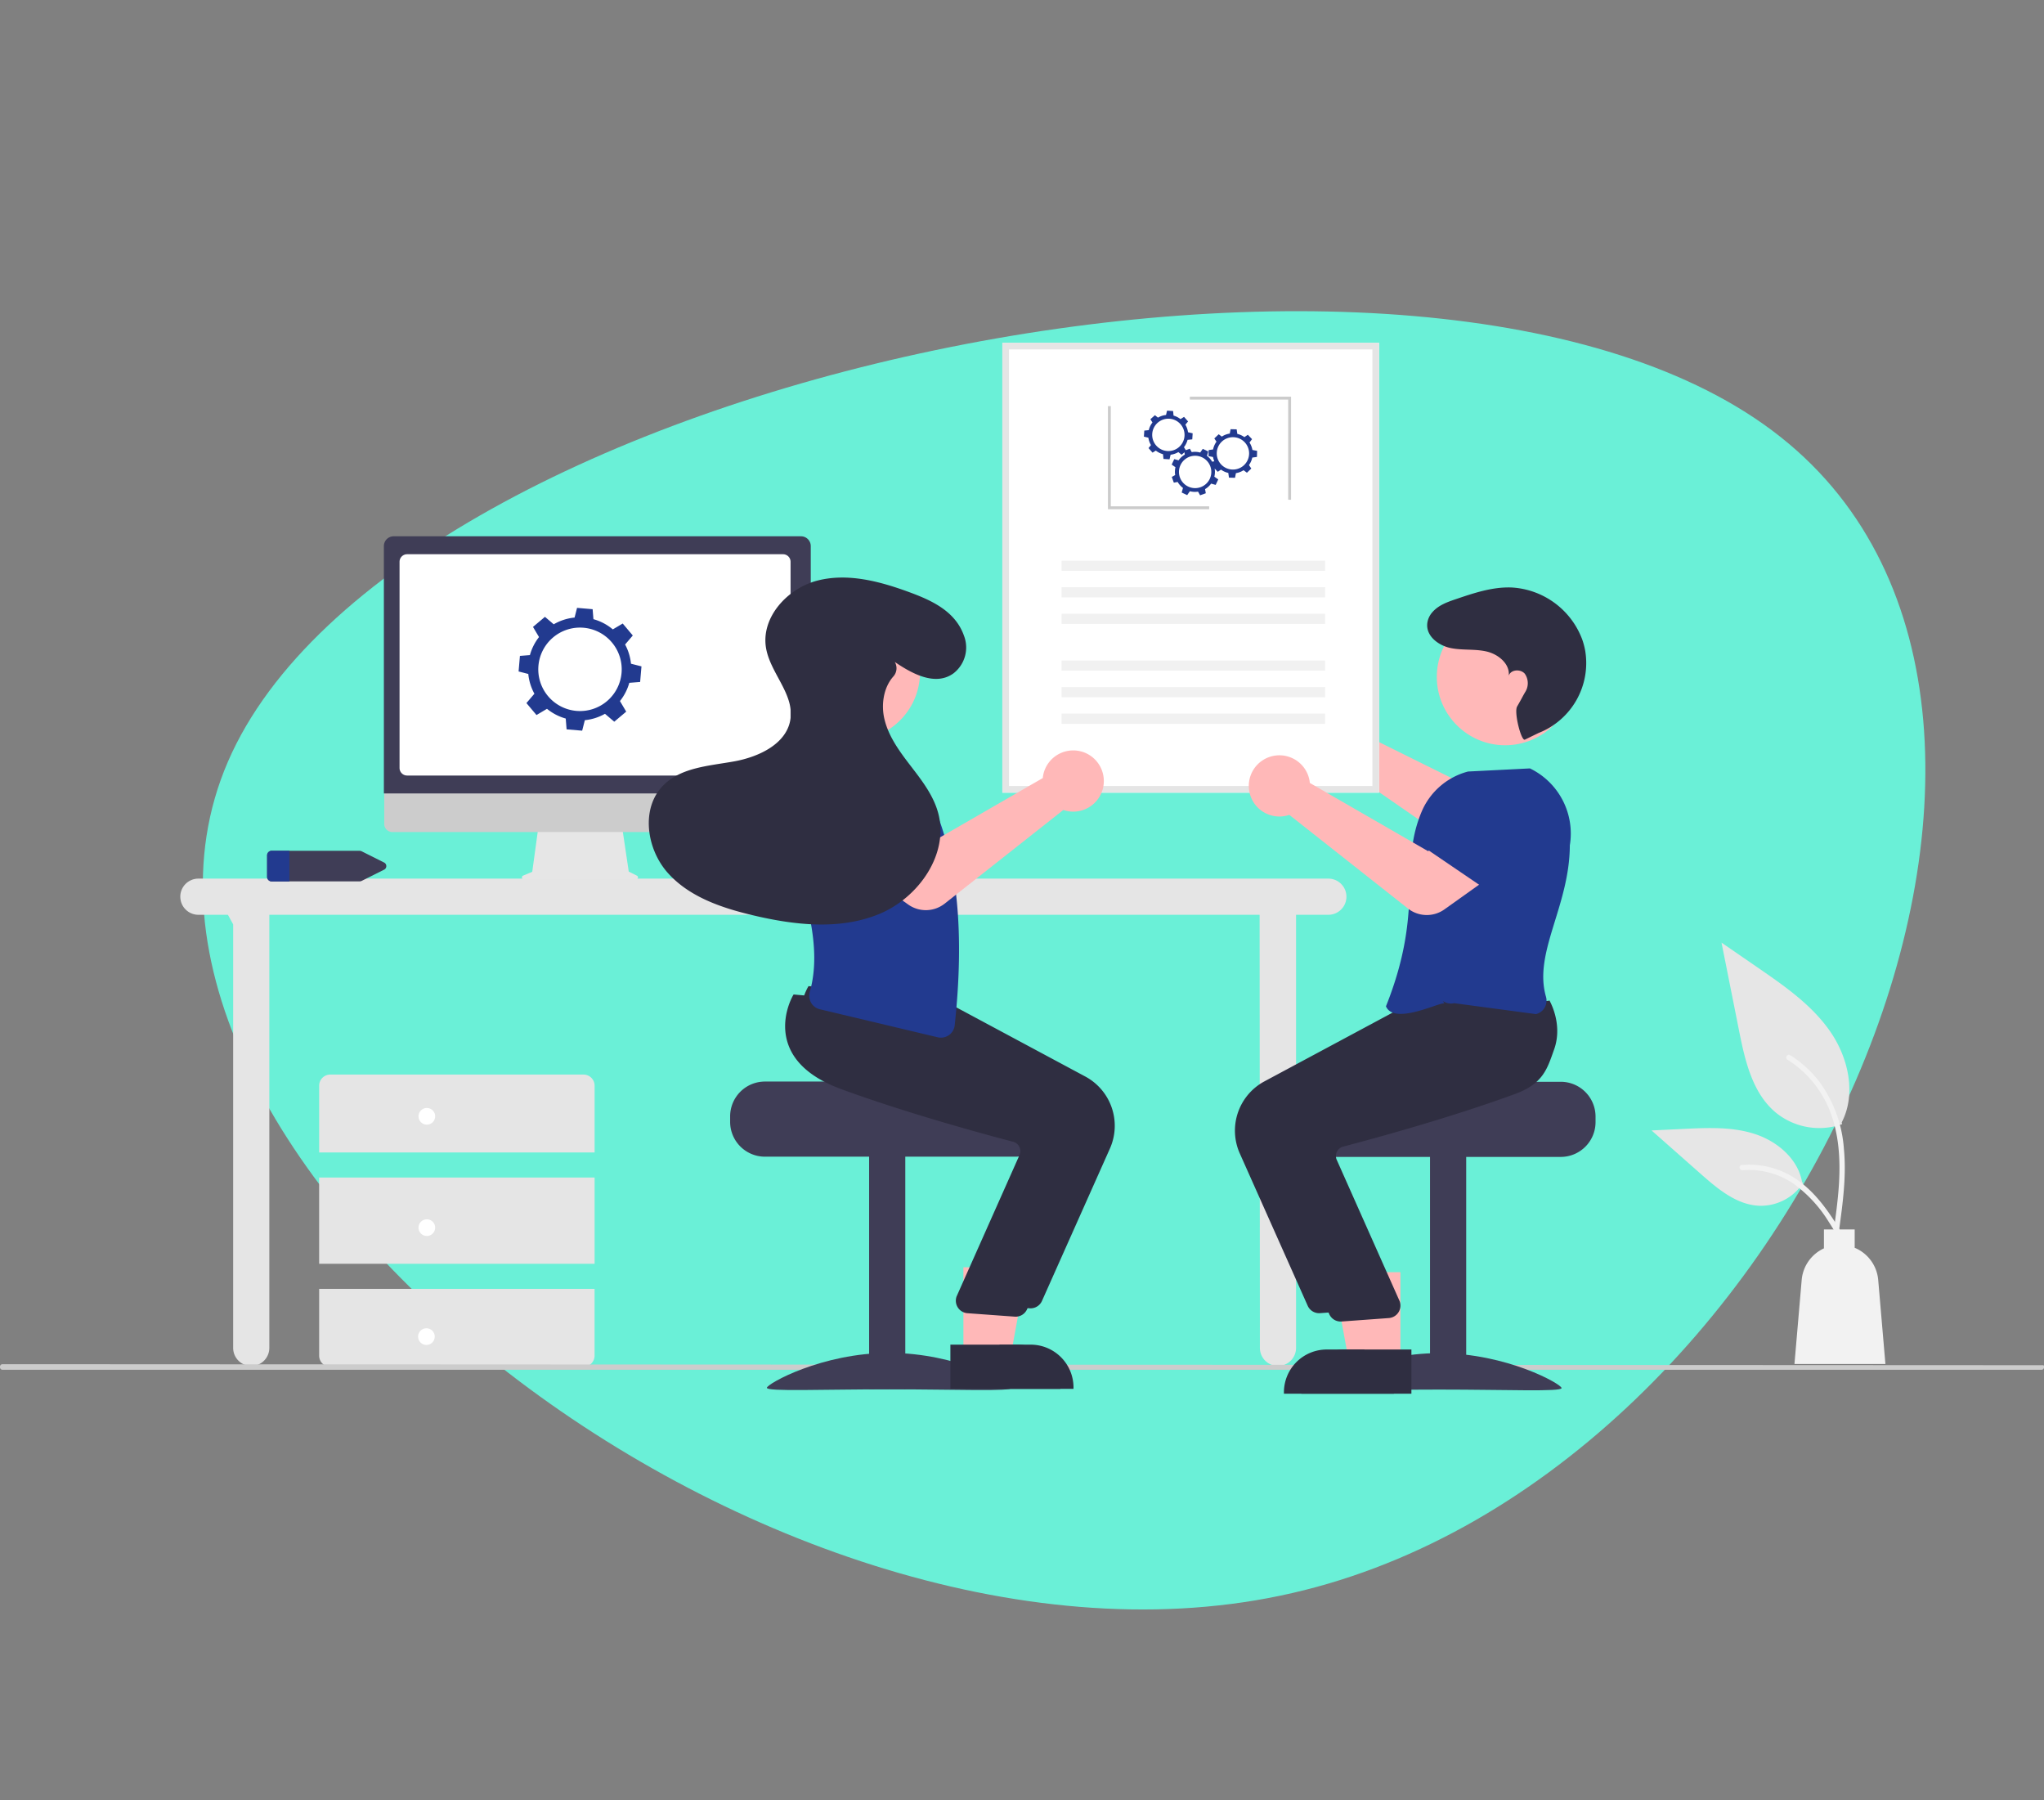 <svg xmlns="http://www.w3.org/2000/svg" width="459.375" height="404.518"><rect width="100%" height="100%" fill="#808080" stroke="none"/><g data-name="Group 229"><g data-name="blob-haikei (3)"><path fill="#6af0d7" d="M400.194 98.205c78.842 62.411 3.8 236.122-112.493 260.327C171.36 382.901 13.721 257.923 51.22 171.147S321.404 35.636 400.194 98.205" data-name="Path 465"/></g><g transform="translate(0 77.013)"><path fill="#ffb8b8" d="M295.694 82.157a6.881 6.881 0 0 1 9.312 4.324 6.632 6.632 0 0 1 .2.9l27.476 13.625 6.359-4.214 7.912 9.108-9.709 7.885a6.972 6.972 0 0 1-8.318.321l-27.877-19.284a6.575 6.575 0 0 1-.635.231 6.881 6.881 0 0 1-8.761-5.353 6.7 6.7 0 0 1-.1-.838 6.9 6.9 0 0 1 4.143-6.709Z" data-name="Path 561"/><path fill="#e5e5e5" d="M40.524 124.463a4.065 4.065 0 0 0 4.065 4.065h6.634l1.178 2.145v95.1a4.065 4.065 0 1 0 8.129 0v-97.245h222.56l.062 97.241a4.065 4.065 0 1 0 8.129 0v-97.241h7.191a4.065 4.065 0 1 0 0-8.129H44.584a4.065 4.065 0 0 0-4.065 4.065Z" data-name="Path 562"/><path fill="#e5e5e5" d="M133.634 181.933v-15.008a2.5 2.5 0 0 0-2.5-2.5H74.228a2.5 2.5 0 0 0-2.5 2.5v15.008Z" data-name="Path 563"/><path fill="#e5e5e5" d="M71.725 187.561h61.909v19.386H71.725z" data-name="Rectangle 703"/><path fill="#e5e5e5" d="M71.728 212.575v15.008a2.5 2.5 0 0 0 2.5 2.5h56.9a2.5 2.5 0 0 0 2.5-2.5v-15.008Z" data-name="Path 564"/><circle cx="1.876" cy="1.876" r="1.876" fill="#fff" data-name="Ellipse 15" transform="translate(94.051 171.928)"/><circle cx="1.876" cy="1.876" r="1.876" fill="#fff" data-name="Ellipse 16" transform="translate(94.051 196.942)"/><circle cx="1.876" cy="1.876" r="1.876" fill="#fff" data-name="Ellipse 17" transform="translate(93.957 221.426)"/><path fill="#3f3d56" d="M60.033 115.104v4.965a1.031 1.031 0 0 0 1.088.957h19.648a1.214 1.214 0 0 0 .538-.125l4.959-2.482a.9.9 0 0 0 0-1.663l-4.959-2.483a1.214 1.214 0 0 0-.538-.125H61.121a1.031 1.031 0 0 0-1.088.957Z" data-name="Path 565"/><path fill="#223a8f" d="M61.121 114.148h3.912v6.879h-3.915a1.031 1.031 0 0 1-1.088-.957v-4.965a1.031 1.031 0 0 1 1.088-.957Z" data-name="Path 566"/><path fill="#e6e6e6" d="M414.003 175.568a15.474 15.474 0 0 1-14.943-2.632c-5.234-4.393-6.875-11.63-8.21-18.331l-3.949-19.821 8.268 5.693c5.946 4.094 12.026 8.319 16.142 14.249s5.914 14.025 2.606 20.442" data-name="Path 567"/><path fill="#f2f2f2" d="M413.296 199.567c.837-6.1 1.7-12.269 1.11-18.43a28.987 28.987 0 0 0-5.589-15.2 25.283 25.283 0 0 0-6.486-5.877c-.649-.409-1.246.618-.6 1.026a24.034 24.034 0 0 1 9.507 11.471c2.07 5.264 2.4 11 2.045 16.6-.216 3.382-.673 6.742-1.133 10.1a.616.616 0 0 0 .415.731.6.6 0 0 0 .731-.421Z" data-name="Path 568"/><path fill="#e6e6e6" d="M405.236 188.779a11.391 11.391 0 0 1-9.925 5.122c-5.024-.238-9.213-3.745-12.983-7.074l-11.152-9.847 7.381-.353c5.308-.254 10.753-.491 15.809 1.146s9.718 5.576 10.643 10.809" data-name="Path 569"/><path fill="#f2f2f2" d="M415.665 203.069c-4.028-7.127-8.7-15.048-17.047-17.579a19.023 19.023 0 0 0-7.17-.74c-.761.066-.571 1.239.189 1.174a17.673 17.673 0 0 1 11.443 3.027 29.742 29.742 0 0 1 7.865 8.487c1.3 1.983 2.469 4.051 3.636 6.115.373.66 1.463.184 1.086-.484Z" data-name="Path 570"/><path fill="#f2f2f2" d="M422.114 210.57a8.626 8.626 0 0 0-5.286-7.224v-4.12h-6.911v4.25a8.621 8.621 0 0 0-5 7.094l-1.625 18.889h20.443Z" data-name="Path 571"/><path fill="#ccc" d="M0 230.126a.572.572 0 0 1 .5-.625l458.562.227c.275 0 .316.053.316.4a.572.572 0 0 1-.5.625H.5a.572.572 0 0 1-.5-.627Z" data-name="Path 572"/><path fill="#e6e6e6" d="m117.568 119.727 2.053-.864 1.408-10.291h18.753l1.526 10.249 1.837.918a.436.436 0 0 1-.2.826h-25.208a.436.436 0 0 1-.169-.838Z" data-name="Path 573"/><path fill="#ccc" d="M86.357 108.114v-12.99h95.76v12.99a1.825 1.825 0 0 1-1.821 1.825H88.178a1.825 1.825 0 0 1-1.821-1.825Z" data-name="Path 574"/><path fill="#3f3d56" d="M86.274 45.684a2.2 2.2 0 0 1 2.2-2.2h91.54a2.2 2.2 0 0 1 2.2 2.2v55.581h-95.94Z" data-name="Path 575"/><path fill="#fff" d="M89.796 95.537V49.214a1.7 1.7 0 0 1 1.7-1.7h84.48a1.7 1.7 0 0 1 1.7 1.7v46.323a1.7 1.7 0 0 1-1.7 1.7h-84.48a1.7 1.7 0 0 1-1.7-1.7Z" data-name="Path 576"/><path fill="#fff" d="M225.27 0h84.666v101.093H225.27Z" data-name="Path 577"/><path fill="#e5e5e5" d="M225.27 0h84.666v101.093H225.27Zm83.172 1.494h-81.679v98.105h81.678Z" data-name="Path 578"/><path fill="#f1f1f1" d="M238.578 48.955h59.225v2.289h-59.225z" data-name="Rectangle 704"/><path fill="#cbcbcb" d="M289.512 35.274h.645V12.119h-22.751v.646h22.106Z" data-name="Path 579"/><path fill="#cbcbcb" d="M249.003 37.397h22.752v-.645h-22.108V14.243h-.644Z" data-name="Path 580"/><path fill="#f1f1f1" d="M238.578 54.922h59.225v2.289h-59.225z" data-name="Rectangle 705"/><path fill="#f1f1f1" d="M238.578 60.889h59.225v2.289h-59.225z" data-name="Rectangle 706"/><path fill="#f1f1f1" d="M238.578 71.392h59.225v2.289h-59.225z" data-name="Rectangle 707"/><path fill="#f1f1f1" d="M238.578 77.359h59.225v2.289h-59.225z" data-name="Rectangle 708"/><path fill="#f1f1f1" d="M238.578 83.326h59.225v2.289h-59.225z" data-name="Rectangle 709"/><path fill="#223a8f" d="m266.408 18.408.6-.731-.9-1.024-.8.5a4.471 4.471 0 0 0-1.562-.788l-.1-1.027-1.36-.088-.229.977a4.472 4.472 0 0 0-1.812.6l-.676-.552-1.024.9.46.741a4.472 4.472 0 0 0-.833 1.718l-1 .1-.088 1.36 1.005.235a4.469 4.469 0 0 0 .586 1.661l-.552.676.9 1.024.741-.46a4.471 4.471 0 0 0 1.612.807l.108 1.067 1.36.088.242-1.035a4.471 4.471 0 0 0 1.743-.592l.731.6 1.024-.9-.5-.8a4.473 4.473 0 0 0 .812-1.652l1.057-.107.088-1.36-1.044-.244a4.471 4.471 0 0 0-.589-1.694Zm-1.425 5.022a3.635 3.635 0 1 1 .332-5.13 3.635 3.635 0 0 1-.332 5.13Z" data-name="Path 581"/><path fill="#223a8f" d="m272.993 28.298.824-.46-.461-1.283-.928.169a4.47 4.47 0 0 0-1.164-1.306l.281-.994-1.233-.582-.572.825a4.473 4.473 0 0 0-1.907-.1l-.426-.762-1.283.461.156.858a4.471 4.471 0 0 0-1.406 1.292l-.966-.273-.581 1.233.849.588a4.47 4.47 0 0 0-.065 1.76l-.762.426.461 1.283.858-.156a4.471 4.471 0 0 0 1.2 1.343l-.292 1.032 1.233.582.605-.873a4.472 4.472 0 0 0 1.839.089l.461.824 1.283-.461-.168-.928a4.471 4.471 0 0 0 1.362-1.238l1.022.289.582-1.233-.881-.611a4.473 4.473 0 0 0 .079-1.794Zm-3.166 4.149a3.635 3.635 0 1 1 2.193-4.65 3.635 3.635 0 0 1-2.193 4.65Z" data-name="Path 582"/><path fill="#223a8f" d="m280.822 22.413.567-.754-.94-.987-.781.529a4.471 4.471 0 0 0-1.592-.725l-.144-1.022-1.363-.034-.189.986a4.472 4.472 0 0 0-1.786.677l-.7-.524-.987.94.489.722a4.471 4.471 0 0 0-.764 1.75l-.994.141-.034 1.363 1.014.195a4.47 4.47 0 0 0 .652 1.636l-.524.7.94.987.722-.489a4.471 4.471 0 0 0 1.643.742l.15 1.062 1.363.034.2-1.043a4.472 4.472 0 0 0 1.718-.662l.754.567.987-.94-.529-.781a4.472 4.472 0 0 0 .746-1.683l1.052-.149.034-1.363-1.053-.2a4.471 4.471 0 0 0-.653-1.668Zm-1.223 5.075a3.635 3.635 0 1 1 .127-5.14 3.635 3.635 0 0 1-.127 5.14Z" data-name="Path 583"/><path fill="#223a8f" d="m141.44 76.406 2.426-.193.3-3.5-2.357-.6a11.527 11.527 0 0 0-1.321-4.314l1.728-2.026-2.263-2.689-2.227 1.318a11.533 11.533 0 0 0-4.358-2.294l-.178-2.243-3.5-.3-.559 2.179a11.529 11.529 0 0 0-4.686 1.516l-1.97-1.679-2.689 2.263 1.354 2.28a11.525 11.525 0 0 0-2.046 4.054l-2.243.178-.3 3.5 2.179.559a11.533 11.533 0 0 0 1.375 4.442l-1.794 2.1 2.263 2.689 2.358-1.4a11.532 11.532 0 0 0 4.213 2.188l.193 2.426 3.5.3.6-2.357a11.535 11.535 0 0 0 4.525-1.436l2.085 1.778 2.69-2.263-1.408-2.379a11.532 11.532 0 0 0 2.105-4.112Zm-11.893 6.309a9.375 9.375 0 1 1 10.144-8.537 9.375 9.375 0 0 1-10.14 8.537Z" data-name="Path 584"/><path fill="#3f3d56" d="M350.77 166.046h-30.022c0 .863-30.942 1.563-30.942 1.563a8.043 8.043 0 0 0-1.319 1.251 7.761 7.761 0 0 0-1.814 5v1.251a7.82 7.82 0 0 0 7.817 7.817h56.281a7.824 7.824 0 0 0 7.817-7.817v-1.251a7.828 7.828 0 0 0-7.818-7.814Z" data-name="Path 585"/><path fill="#3f3d56" d="M321.388 182.62h8.129v52.529h-8.129z" data-name="Rectangle 710"/><path fill="#3f3d56" d="M295.924 234.863c0 .878 12.319.34 27.515.34s27.515.539 27.515-.34-12.319-7.844-27.515-7.844-27.515 6.965-27.515 7.844Z" data-name="Path 586"/><path fill="#ffb8b8" d="M310.783 228.707h-7.666l-3.648-19.884h11.315Z" data-name="Path 587"/><path fill="#2f2e41" d="M313.272 236.137h-24.72v-.313a9.622 9.622 0 0 1 9.622-9.622h15.1Z" data-name="Path 588"/><path fill="#2f2e41" d="m293.898 216.376-15.284-34.274a12.561 12.561 0 0 1 5.515-16.124l33.152-17.777 15.128-1.287 13.954-1.267.1.17c.129.217 3.129 5.4 1.1 11.082-1.538 4.31-5.54 7.677-11.893 10.007-14.83 5.438-31.961 10.085-38.638 11.83a2.158 2.158 0 0 0-1.383 1.1 2.188 2.188 0 0 0-.123 1.75l14.2 31.9a2.814 2.814 0 0 1-2.382 3.77l-10.61.773q-.135.013-.269.013a2.812 2.812 0 0 1-2.567-1.666Z" data-name="Path 589"/><path fill="#ffb8b8" d="M314.74 228.707h-7.666l-3.648-19.884h11.315Z" data-name="Path 590"/><path fill="#2f2e41" d="M317.203 236.137h-24.72v-.313a9.621 9.621 0 0 1 9.622-9.622h15.1Z" data-name="Path 591"/><path fill="#2f2e41" d="m298.738 218.252-15.284-34.274a12.561 12.561 0 0 1 5.515-16.124l33.152-17.777 15.128-1.287 10.93-.948v-.15c.129.217 3.129 5.4 1.1 11.082-1.538 4.31-2.413 7.677-8.767 10.007-14.83 5.438-31.961 10.085-38.638 11.83a2.158 2.158 0 0 0-1.383 1.1 2.188 2.188 0 0 0-.123 1.75l14.2 31.9a2.814 2.814 0 0 1-2.382 3.77l-10.61.773q-.135.013-.269.013a2.812 2.812 0 0 1-2.569-1.665Z" data-name="Path 592"/><path fill="#223a8f" d="M324.616 148.468c-.733-.518-11.256 5-13.132.625 8.755-21.887 2.722-31.338 8.085-43.889a15.628 15.628 0 0 1 10.36-8.867l13.914-.7.072.035a16.262 16.262 0 0 1 8.892 17.252c-.05 13.659-8.222 24.077-5.365 33.985a3.2 3.2 0 0 1-.3 2.491 3.054 3.054 0 0 1-1.953 1.441l-18.372-2.451a3.1 3.1 0 0 1-2.512-.486Z" data-name="Path 593"/><circle cx="15.359" cy="15.359" r="15.359" fill="#ffb8b8" data-name="Ellipse 18" transform="translate(322.911 59.719)"/><path fill="#ffb8b8" d="m316.439 127.126-26.682-21.052a6.574 6.574 0 0 1-.648.191 6.9 6.9 0 0 1-5.514-1.058 6.878 6.878 0 1 1 10.636-7.213 6.6 6.6 0 0 1 .143.908l26.565 15.326 6.611-3.806 7.323 9.588-10.264 7.316a6.843 6.843 0 0 1-8.17-.2Z" data-name="Path 594"/><path fill="#223a8f" d="m334.212 122.994-15.226-10.354 7.156-10.135a6.984 6.984 0 0 1 8.71-2.276 6.984 6.984 0 0 1 3.686 8.306Z" data-name="Path 595"/><path fill="#2f2e41" d="M342.702 89.176c-.816.357-2.487-6.145-1.739-7.446 1.113-1.934 1.047-1.92 1.786-3.2a3.71 3.71 0 0 0-.053-4.157c-.957-1.126-3.172-.977-3.609.435.281-2.681-2.371-4.837-5-5.442s-5.4-.23-8.04-.769c-3.066-.626-6.255-3.2-5.032-6.567a4.748 4.748 0 0 1 .926-1.522c1.413-1.589 3.39-2.267 5.323-2.923 4.021-1.365 8.152-2.747 12.4-2.6a18.009 18.009 0 0 1 15.913 11.637 16.373 16.373 0 0 1 .677 2.517 16.88 16.88 0 0 1-10.478 18.54Z" data-name="Path 596"/><path fill="#3f3d56" d="M164.093 173.808v1.25a7.823 7.823 0 0 0 7.817 7.817h56.281a7.82 7.82 0 0 0 7.817-7.817v-1.25a7.761 7.761 0 0 0-1.814-5 8.042 8.042 0 0 0-1.32-1.25s-30.942-.7-30.942-1.563H171.91a7.828 7.828 0 0 0-7.817 7.813Z" data-name="Path 597"/><path fill="#3f3d56" d="M195.33 182.564h8.129v52.529h-8.129z" data-name="Rectangle 711"/><path fill="#3f3d56" d="M199.866 226.963c-15.2 0-27.515 6.966-27.515 7.844s12.319.34 27.515.34 27.515.539 27.515-.34-12.319-7.844-27.515-7.844Z" data-name="Path 598"/><path fill="#ffb8b8" d="M219.484 207.73h11.315l-3.648 19.884h-7.666Z" data-name="Path 599"/><path fill="#2f2e41" d="M216.542 225.11h15.1a9.622 9.622 0 0 1 9.621 9.622v.313h-24.72Z" data-name="Path 600"/><path fill="#2f2e41" d="M231.607 216.951q-.134 0-.269-.013l-10.61-.773a2.814 2.814 0 0 1-2.382-3.77l14.2-31.9a2.187 2.187 0 0 0-.123-1.75 2.158 2.158 0 0 0-1.383-1.1c-6.677-1.745-23.808-6.393-38.638-11.83-6.353-2.33-10.355-5.7-11.893-10.007-2.028-5.682.972-10.865 1.1-11.082l.1-.17 13.954 1.268 15.128 1.287 33.157 17.774a12.561 12.561 0 0 1 5.515 16.124l-15.284 34.274a2.812 2.812 0 0 1-2.568 1.668Z" data-name="Path 601"/><path fill="#ffb8b8" d="M216.516 207.73h11.315l-3.648 19.884h-7.666Z" data-name="Path 602"/><path fill="#2f2e41" d="M213.593 225.11h15.1a9.622 9.622 0 0 1 9.621 9.622v.313h-24.72Z" data-name="Path 603"/><path fill="#2f2e41" d="M228.252 218.827q-.134 0-.269-.013l-10.61-.773a2.814 2.814 0 0 1-2.382-3.77l14.2-31.9a2.188 2.188 0 0 0-.123-1.75 2.158 2.158 0 0 0-1.383-1.1c-6.677-1.745-23.808-6.393-38.638-11.83-6.353-2.33-10.355-5.7-11.893-10.007-2.028-5.682.972-10.865 1.1-11.082l.1-.17 13.954 1.268 15.128 1.287 33.157 17.774a12.561 12.561 0 0 1 5.515 16.124l-15.284 34.274a2.812 2.812 0 0 1-2.568 1.668Z" data-name="Path 604"/><path fill="#223a8f" d="M181.869 97.483a6.984 6.984 0 0 1 8.919-1.741 6.984 6.984 0 0 1 3.128 8.442l-4.2 11.673-17.212-6.541Z" data-name="Path 605"/><path fill="#223a8f" d="M213.259 155.565a3.1 3.1 0 0 1-2.512.486l-26.5-6.3a3.054 3.054 0 0 1-1.948-1.444 3.2 3.2 0 0 1-.3-2.491c2.858-9.907-.889-22.189-5.365-33.985a16.262 16.262 0 0 1 8.892-17.252l.072-.035 13.914.7a15.628 15.628 0 0 1 10.36 8.867c5.363 12.551 6.9 28.656 4.694 49.236a3.126 3.126 0 0 1-1.307 2.218Z" data-name="Path 606"/><circle cx="15.359" cy="15.359" r="15.359" fill="#ffb8b8" data-name="Ellipse 19" transform="rotate(-80.783 137.842 -58.796)"/><path fill="#ffb8b8" d="m204.125 126.23-10.264-7.316 7.323-9.588 6.611 3.806 26.565-15.326a6.615 6.615 0 0 1 .143-.908 6.879 6.879 0 1 1 5.122 8.271 6.57 6.57 0 0 1-.648-.191l-26.683 21.052a6.842 6.842 0 0 1-8.169.2Z" data-name="Path 607"/><path fill="#223a8f" d="M191.444 107.443a6.984 6.984 0 0 1 3.686-8.306 6.984 6.984 0 0 1 8.71 2.276l7.156 10.135-15.226 10.354Z" data-name="Path 608"/><path fill="#2f2e41" d="M201.124 71.763a2.775 2.775 0 0 1-.372 3.243c-2.182 2.468-2.764 6.287-1.977 9.577.944 3.948 3.449 7.312 5.923 10.53s5.034 6.523 6.121 10.434c2.573 9.258-4.339 19.132-13.221 22.8s-19 2.506-28.348.3c-7.058-1.668-14.342-4.122-19.169-9.535s-6.108-14.577-.978-19.7c4.021-4.019 10.283-4.343 15.878-5.35s11.933-3.974 12.683-9.609c.745-5.6-4.5-10.228-5.49-15.79-1.229-6.916 4.787-13.507 11.594-15.241s13.987.192 20.581 2.614c5.072 1.863 10.376 4.294 12.307 9.814a7.337 7.337 0 0 1-2.408 8.458c-4.032 2.877-9.215.1-13.163-2.6Z" data-name="Path 609"/></g></g></svg>